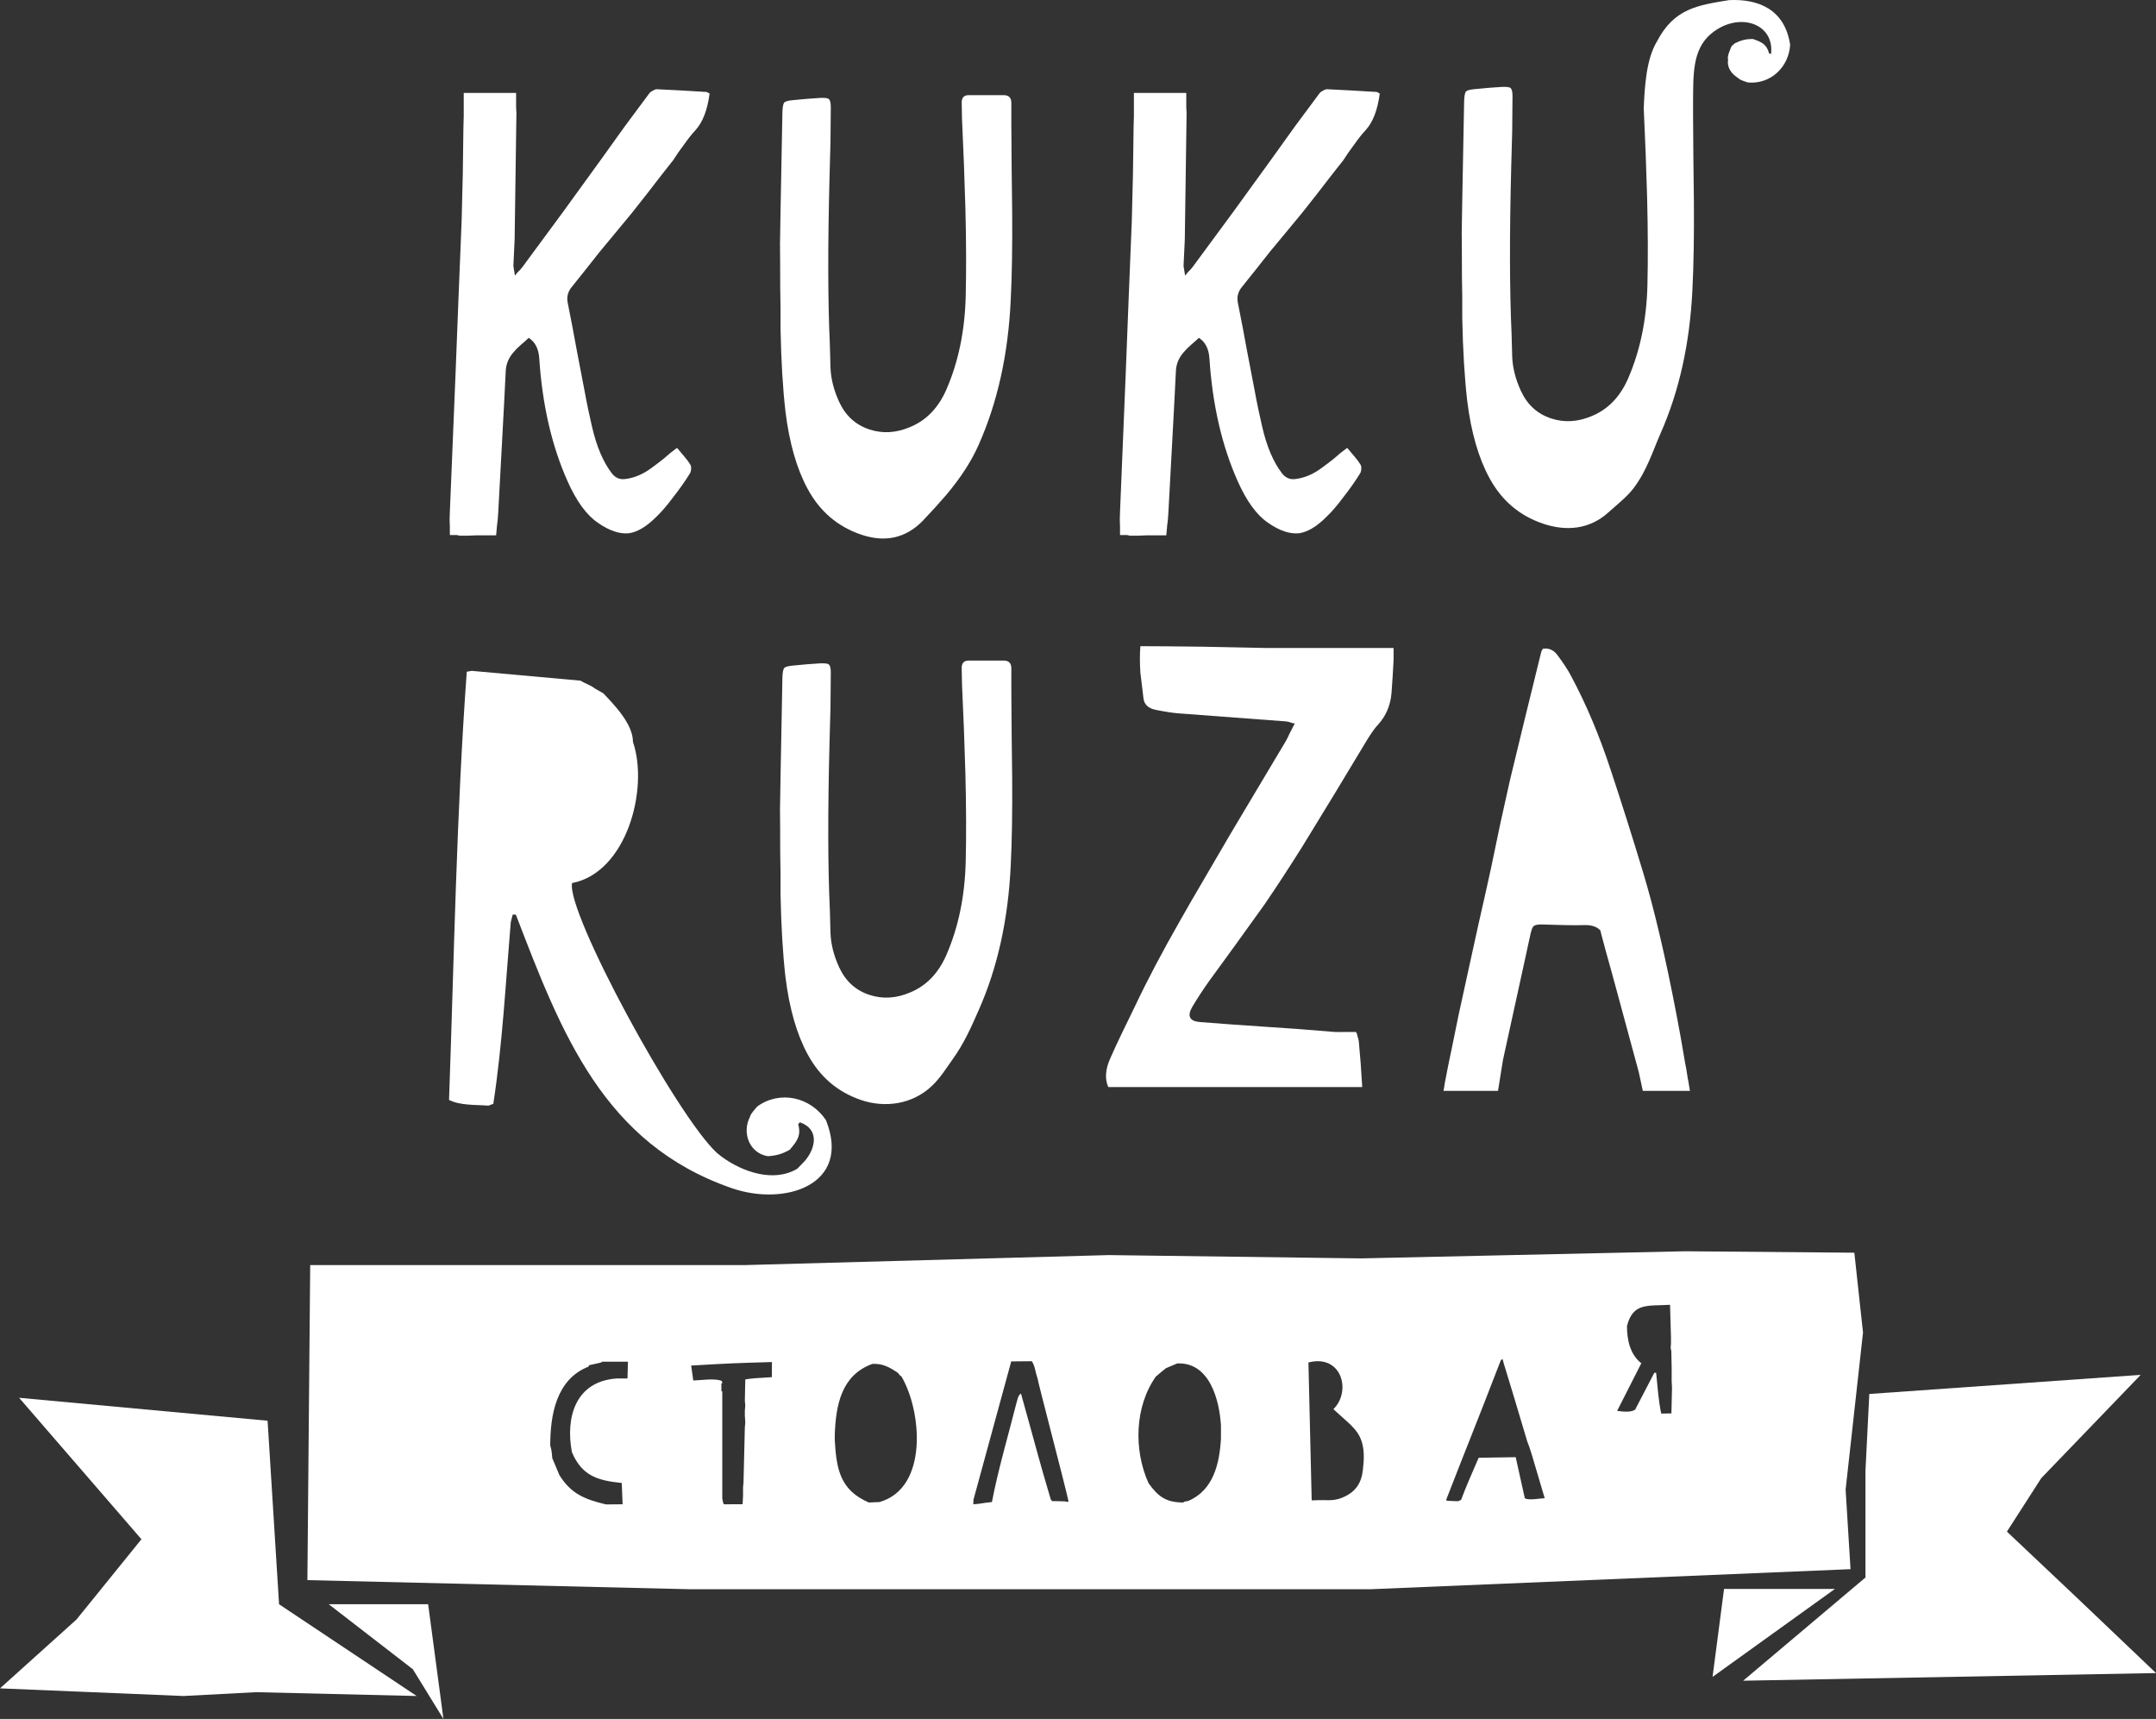 <?xml version="1.0" encoding="UTF-8"?> <svg xmlns="http://www.w3.org/2000/svg" xmlns:xlink="http://www.w3.org/1999/xlink" xml:space="preserve" width="100%" height="100%" version="1.1" style="shape-rendering:geometricPrecision; text-rendering:geometricPrecision; image-rendering:optimizeQuality; fill-rule:evenodd; clip-rule:evenodd" viewBox="0 0 4376.31 3488.68"><rect x="0" y="0" width="4376.31" height="3488.68" fill="#333333" stroke="none"/> <defs> <style type="text/css"> .fil0 {fill:white} .fil1 {fill:white;fill-rule:nonzero} </style> </defs> <g id="Слой_x0020_1">  <path class="fil0" d="M629.64 2567.6l880.75 0 740.22 -20.34 511.59 6.72 658.84 -14.48 342.95 2.93 17.6 162.07 -35.31 318.84 9.96 161.37 -973.69 40.7 -590.04 0 -793.51 0 -775.05 -18.46 5.69 -639.35zm1848.7 325.36c0,8.93 0,17.98 0,27.04 -2.98,50.47 -15.27,104.29 -66.12,126.15 -8.41,1.43 -8.41,1.43 -10.22,3.24 -35.33,0 -51.24,-12.16 -70.65,-39.21 -30.4,-67.28 -28.33,-155.91 15.27,-216.98 2.33,-0.91 3.62,-3.49 20.19,-16.43 7.5,-3.23 15.01,-6.47 22.64,-9.58 66.25,-3.1 85.78,74.92 88.89,125.77zm-783.87 30.54c0,-4.27 0,-8.41 0,-12.55 2.32,-59.78 13.45,-120.07 76.33,-142.85 21.1,-1.03 34.68,6.73 51.63,17.99 4.92,6.21 4.92,6.21 7.12,7.11 41.4,69.49 55.64,226.82 -44.38,255.29 -7.25,0.26 -14.49,0.52 -21.61,0.91 -57.32,-24.85 -65.73,-65.99 -69.09,-125.9zm1264.91 123.34c-7.25,-0.39 -14.49,-0.64 -21.61,-0.9 -0.9,-0.52 -1.68,-1.04 -2.46,-1.56 48.26,-124.21 50.08,-126.02 111.28,-284.13 1.16,-0.65 2.33,-1.3 3.49,-1.81 1.81,9.05 3.63,10.87 50.07,167.29 5.7,14.24 5.7,14.24 35.33,114.9 -9.19,0.39 -33.38,5.05 -40.37,0 -6.21,-27.82 -12.42,-55.5 -18.51,-83.19 -25.1,0.38 -50.2,0.77 -75.17,1.16 -12.03,28.21 -25.1,56.8 -35.71,85.66 -2.2,0.77 -4.27,1.68 -6.34,2.58zm434.5 -230.7c-0.2,-4.34 -0.4,-8.68 -0.69,-13.02 0,-1.38 0,-2.76 0,-4.14 0,-2.75 0,-5.52 0,-8.18 0,-1.38 0,-2.76 0,-4.14 0,-3.65 0,-7.29 0,-10.94 -0.2,-11.24 -0.4,-22.38 -0.69,-33.52 -0.4,-2.36 -0.89,-4.63 -1.38,-6.9 0.29,-2.56 0.49,-5.02 0.69,-7.48 0,-1.38 0,-2.76 0,-4.14 0,-3.26 0,-6.41 0,-9.56 -0.6,-21.99 -1.19,-43.97 -1.88,-65.95 -45.63,2.76 -75.21,-4.93 -87.43,42.98 0,28.19 6.11,57.56 29.08,75.69 -16.36,32.14 -32.73,64.37 -49.09,96.61 10.55,1.47 28.88,3.74 36.77,-2.86 12.91,-24.84 25.82,-49.58 38.64,-74.33 1.28,-0.09 2.56,-0.19 3.74,-0.29 2.86,27.11 4.64,55.99 10.35,82.9 6.9,-0.1 13.8,-0.2 20.7,-0.3 0.4,-17.54 0.79,-34.99 1.19,-52.44l0 0.01zm-1258.33 230.53c2.98,0 5.96,0 9.06,0 18.12,0.26 18.12,0.26 22.38,1.82 0.52,-0.52 1.17,-1.17 1.82,-1.82 -5.44,-26.91 -61.34,-238.72 -62.89,-249.71 -4.14,-11.13 -4.79,-24.59 -11.51,-34.29 -13.98,0.13 -27.95,0.26 -41.79,0.39 -25.62,93.55 -51.12,187.09 -76.6,280.52 -0.13,3.23 -0.26,6.33 -0.39,9.44 16.17,-0.91 17.98,-2.72 37.78,-4.53 12.81,-66.37 32.86,-134.18 49.43,-199.52 2.2,-6.72 3.23,-17.2 9.57,-20.7 34.81,124.61 35.33,130.43 60.43,214.79 0.9,1.29 1.81,2.46 2.71,3.62l0 -0.01zm-669.44 -163.54c0,-19.8 0,-39.59 0,-59.39 -0.64,0 -1.29,0 -1.81,0 0,-5.43 0,-10.87 0,-16.17 0.51,0 1.17,0 1.81,0 -0.26,-1.55 -0.52,-3.11 -0.78,-4.66 -12.67,-6.34 -43.33,-1.43 -58.09,-1.15 -1.43,-10.11 -2.85,-20.2 -4.28,-30.29 83.34,-4.79 83.34,-4.79 163.94,-7.12 -0.12,10.22 -0.12,20.45 -0.12,30.66 -37.4,2.21 -37.4,2.21 -53.95,4.54 -0.4,14.35 -0.66,28.73 -0.91,43.08 0.25,3.24 0.51,6.6 0.91,9.97 -0.4,3.23 -0.66,6.46 -0.91,9.83 0,3.49 0,7.11 0,10.74 0.25,4.54 0.51,9.06 0.91,13.58 -0.4,3.25 -0.66,6.48 -0.91,9.84 -0.92,37.4 -1.82,74.79 -2.73,112.31 -0.38,3.24 -0.64,6.47 -0.9,9.83 0,1.81 0,3.63 0,5.43 0,3.5 0,7.11 0,10.74 -0.38,5.96 -0.64,11.9 -0.9,17.98 -12.68,0 -25.37,0 -37.92,0.13 -0.51,-1.03 -1.03,-1.94 -1.55,-2.83 -0.65,-2.99 -1.29,-5.96 -1.81,-8.93 0,-7.9 0,-15.67 0,-23.42 0,-8.42 0,-16.82 0,-25.11 0,-7.89 0,-15.65 0,-23.42 0,-9.06 0,-17.98 0,-26.9 0,-6.6 0,-13.2 0,-19.81 0,-9.57 0,-19.15 0,-28.71 0,-3.63 0,-7.25 0,-10.75l0 0zm1189.79 -117.94c2.2,93.31 4.41,186.61 6.61,279.93 31.87,-1.72 41.84,2.35 60.9,-5.13 29.78,-11.69 40.43,-31.73 43.09,-57.52 1.93,-18.65 4.93,-44.73 -7.37,-68.42 -9.56,-18.42 -30.99,-33.67 -52.54,-54.08 37.12,-36.43 16.91,-112.14 -50.7,-94.78l0.01 0zm-1395.63 32.54c-2.98,0 -5.95,0 -8.93,0 -82.94,5.96 -103.9,78.41 -90.44,149.58 20.57,48.52 52.92,57.45 101.18,62.49 0.52,14.36 1.03,28.73 1.68,43.22 -11.26,0 -22.51,0.13 -33.64,0.26 -43.73,-10.35 -71.29,-21.86 -94.71,-59.65 -4.79,-11.39 -9.58,-22.77 -14.36,-34.16 -1.43,-15.78 -1.43,-15.78 -4.15,-25.62 0,-62.49 12.3,-134.56 77.64,-160.18 0.26,-1.03 0.65,-1.94 1.03,-2.85 25.23,-5.43 25.23,-5.43 26.92,-7.24 17.33,0 34.68,0 52.14,0 -0.39,11.38 -0.65,22.77 -0.91,34.16 -4.52,0 -9.05,0 -13.45,0l0 -0.01z"></path> <polygon class="fil0" points="543.16,2883.45 566.44,3255.9 845.78,3442.12 519.88,3434.36 372.45,3442.12 -0,3426.61 155.19,3286.94 287.1,3123.99 38.8,2836.89 "></polygon> <polygon class="fil0" points="667.31,3255.9 838.02,3387.81 900.09,3488.68 869.05,3255.9 "></polygon> <path class="fil1" d="M1333.42 181.1c-2.56,0 -5.33,1.06 -8.75,3.2 -3.2,1.49 -5.77,3.63 -7.47,6.19l-48.67 65.53 -47.6 66.38 -77.48 106.94 -78.34 106.29c-1.92,2.99 -4.9,6.62 -8.74,11.32l-5.56 5.55 -5.55 6.83c-2.13,-12.38 -3.2,-19 -3.2,-19.43l1.28 -26.89 1.28 -27.33 3.63 -255.92 -0.64 -12.38 0 -2.56 0 -26.26 -106.29 0 0 46.32 -0.65 23.7 -1.27 94.34 -2.35 95.19 -6.41 158.17 -6.19 158.16 -11.31 274.5 0 0.64 -0.43 12.59c0,6.62 0.22,11.96 0.43,15.59l0 18.14 14.51 0 5.55 1.28 16.23 0 16.43 -0.64 41.2 0 1.92 -21.34c0.85,-4.49 1.71,-12.81 2.35,-24.98l7.68 -142.58c3.2,-58.7 5.76,-106.51 7.47,-143.23 0.43,-14.94 5.76,-28.17 16.22,-39.91 3.42,-4.27 8.33,-9.18 14.94,-14.94l8.12 -7.05 7.47 -6.83c13.02,8.33 20.06,22.2 21.34,41.2 6.19,94.77 25.4,178.01 57.63,250.16 17.93,40.13 38.21,68.09 61.26,83.88 23.27,16.23 44.4,23.27 63.18,21.35 17.5,-2.56 36.29,-13.87 56.14,-33.94 9.61,-9.18 20.06,-21.13 31.38,-36.28 14.94,-19 26.68,-35.65 35,-49.31 2.14,-2.56 3.2,-5.76 3.63,-10.03 0.43,-4.49 -0.21,-7.9 -1.71,-10.03 -2.99,-4.91 -7.25,-10.68 -12.59,-16.87l-6.83 -8.11 -7.47 -8.75 -13.87 10.67 -12.38 10.67c-10.04,7.9 -18.36,14.3 -25.19,19.21 -17.5,13.03 -35.22,20.49 -53.15,22.63 -11.1,1.7 -20.28,-2.14 -27.54,-11.31 -17.93,-23.27 -31.37,-55.29 -40.55,-95.63 -4.91,-20.92 -10.25,-45.89 -15.58,-75.13l-14.52 -75.56 -9.39 -50.59 -9.82 -50.16c-2.14,-11.53 0.64,-22.2 8.76,-31.8l27.96 -35.01 28.17 -35.65 33.3 -40.13 32.45 -39.27 28.17 -35.65 27.53 -35.64 13.67 -17.5 13.87 -17.51 10.46 -15.79 11.31 -15.58c8.76,-12.38 16.65,-22.42 23.69,-29.89 14.73,-16 24.34,-40.76 28.82,-74.49l-3.63 -1.92 -2.56 -1.28 -50.59 -2.99 -50.16 -2.56 0 0.01z"></path> <path class="fil1" d="M2506.02 1313.81l-63.61 -1.28c-52.5,-0.64 -95.19,-1.07 -127.64,-1.07 -1.28,16.22 -1.28,34.15 0,53.79l3.2 26.26 2.99 24.97c1.28,13.23 9.82,21.34 25.61,24.33 19.21,3.84 33.94,5.98 43.76,6.83l108.22 8.11 108.22 8.11c2.56,0 5.55,0.43 9.39,1.29l5.55 1.92 6.41 1.28 -5.13 10.03 -4.91 9.39c-3.41,7.47 -6.19,13.24 -8.75,17.5l-56.35 94.35 -56.35 94.56 -49.95 85.59c-19.63,33.3 -36.29,62.11 -49.94,86.23 -37.14,65.1 -68.1,123.59 -92.64,175.67l-25.62 52.72c-10.03,20.71 -18.14,38.21 -24.33,52.51 -10.46,22.84 -11.95,42.69 -4.48,59.34l515.26 0 0 -2.56 -2.99 -45.68 -3.84 -45.04c-0.43,-2.77 -1.28,-6.19 -2.56,-9.81l-1.07 -4.49 -1.92 -4.27 -11.95 0 -10.68 0c-8.75,0.22 -15.79,0.22 -21.13,0l-71.29 -5.76 -71.29 -4.91 -65.1 -4.48 -65.1 -4.91c-21.56,-1.71 -26.9,-12.17 -15.59,-31.38 10.46,-17.5 21.99,-35.01 34.37,-52.51l28.17 -38.63 28.18 -38.85c23.27,-32.44 41.84,-58.27 55.71,-77.48 24.55,-35.86 50.16,-75.14 76.84,-117.61l65.74 -107.58 64.89 -107.58c9.18,-14.94 16.86,-25.83 23.26,-32.44 15.8,-17.51 24.76,-38.64 26.9,-63.19l2.35 -33.72 1.92 -33.94 0 -11.74 0 -6.4 0 -6.19 -66.17 0 -65.1 0c-50.8,0 -93.49,0 -127.65,0l-63.82 -1.28 0.01 0z"></path> <path class="fil1" d="M1747.62 2232.48c48.87,16.65 104.53,8.96 144.01,-28.59 17.51,-16.65 29.18,-36.13 41.19,-52.75 24.73,-34.23 39,-67.7 53.65,-100.73 38.28,-86.29 59.97,-183.99 65.1,-293.28 2.56,-49.94 3.41,-109.07 2.99,-177.59l-1.07 -88.79 -0.64 -89.43 0 -45.04c0,-10.25 -5.13,-15.59 -15.16,-15.59l-71.72 0c-9.6,0 -14.3,5.56 -13.87,16.23l0.64 32.65 3.84 90.08 2.99 89.86c1.71,68.1 1.92,127.86 0.64,179.51 -1.71,69.16 -14.51,131.92 -38.85,188.27 -16.22,37.56 -40.77,63.18 -73.63,76.84 -28.39,12.16 -55.93,13.87 -82.61,5.12 -28.39,-9.18 -48.88,-27.96 -61.9,-56.35 -10.89,-23.7 -16.65,-46.96 -17.5,-69.37l-0.64 -23.7 -0.64 -23.26c-4.06,-87.09 -4.27,-200.22 -0.65,-339.6l1.93 -70.65 0.64 -71.29c0,-8.76 -1.28,-14.09 -3.84,-16.22 -1.93,-2.14 -7.69,-2.78 -16.87,-2.56l-27.53 1.92 -27.54 2.56c-10.24,0.85 -16.65,2.56 -18.57,4.91 -2.13,2.13 -3.41,8.54 -3.84,18.78 -0.85,37.57 -1.71,82.82 -2.56,135.75l-1.28 67.03 -1.07 65.52c0.22,20.07 0.43,49.1 0.43,86.88l0.64 42.69 0 42.47c1.28,65.74 4.69,121.88 10.03,168.2 7.9,64.25 23.05,116.54 45.04,156.88 24.54,45.47 60.62,76.43 108.22,92.64z"></path> <path class="fil1" d="M3334.63 2213.91l95.62 0 -3.63 -21.99 -0.63 -2.35 -3.21 -20.7 -2.56 -12.6 0 -0.43c-6.61,-39.27 -12.16,-70.86 -16.86,-94.55 -22.84,-119.96 -45.89,-217.51 -68.73,-292.64 -20.92,-69.16 -42.69,-138.32 -65.74,-207.69 -22.84,-69.15 -49.31,-131.91 -79.4,-188.04 -6.2,-12.17 -15.59,-26.68 -28.18,-43.33 -7.47,-10.25 -17.29,-14.73 -29.24,-13.02l-2.56 3.62 -1.29 3.85 -31.8 129.35 -31.37 129.56c-5.34,23.69 -11.96,53.57 -19.86,89.43l-18.78 90.08 -12.59 56.78 -13.03 57.63 -20.06 91.36 -20.06 91.78 -13.67 67.02 -7.04 33.73 -6.83 35 0 0 -2.99 18.15 110.57 0 10.03 -62.54 45.04 -205.77 5.55 -25.61 5.76 -26.26c1.92,-7.9 4.06,-12.81 6.19,-14.3 2.56,-2.14 7.68,-3.2 15.58,-3.2l44.4 1.28c18.78,0.43 33.73,0.43 45.04,0 13.02,0 23.05,3.41 30.09,10.67 0,0.43 3.42,13.87 10.68,40.55 8.32,29.67 16.64,59.77 24.97,90.72 24.12,89.22 38.2,141.52 42.48,156.89l8.1 37.56 0.01 0.01z"></path> <polygon class="fil0" points="3499.5,3224.86 3724.52,3224.86 3476.22,3403.33 "></polygon> <polygon class="fil0" points="3794.36,2829.13 4345.28,2790.33 4143.53,2999.84 4073.7,3108.47 4213.37,3240.38 4376.31,3395.57 3538.3,3411.09 3786.6,3201.58 3786.6,2984.32 "></polygon> <path class="fil1" d="M2693.76 181.1c-2.56,0 -5.33,1.06 -8.75,3.2 -3.2,1.49 -5.77,3.63 -7.47,6.19l-48.67 65.53 -47.6 66.38 -77.48 106.94 -78.34 106.29c-1.92,2.99 -4.9,6.62 -8.75,11.32l-5.55 5.55 -5.55 6.83c-2.13,-12.38 -3.2,-19 -3.2,-19.43l1.28 -26.89 1.28 -27.33 3.63 -255.92 -0.64 -12.38 0 -2.56 0 -26.26 -106.3 0 0 46.32 -0.64 23.7 -1.28 94.34 -2.35 95.19 -6.4 158.17 -6.19 158.16 -11.31 274.5 0 0.64 -0.43 12.59c0,6.62 0.22,11.96 0.43,15.59l0 18.14 14.51 0 5.55 1.28 16.22 0 16.44 -0.64 41.2 0 1.92 -21.34c0.85,-4.49 1.71,-12.81 2.34,-24.98l7.69 -142.58c3.2,-58.7 5.76,-106.51 7.47,-143.23 0.43,-14.94 5.76,-28.17 16.22,-39.91 3.42,-4.27 8.33,-9.18 14.94,-14.94l8.11 -7.05 7.47 -6.83c13.02,8.33 20.07,22.2 21.35,41.2 6.19,94.77 25.4,178.01 57.63,250.16 17.93,40.13 38.21,68.09 61.26,83.88 23.27,16.23 44.4,23.27 63.18,21.35 17.5,-2.56 36.29,-13.87 56.14,-33.94 9.6,-9.18 20.06,-21.13 31.38,-36.28 14.94,-19 26.68,-35.65 35,-49.31 2.14,-2.56 3.2,-5.76 3.63,-10.03 0.43,-4.49 -0.22,-7.9 -1.71,-10.03 -2.99,-4.91 -7.25,-10.68 -12.59,-16.87l-6.83 -8.11 -7.47 -8.75 -13.88 10.67 -12.38 10.67c-10.03,7.9 -18.35,14.3 -25.18,19.21 -17.51,13.03 -35.22,20.49 -53.15,22.63 -11.1,1.7 -20.28,-2.14 -27.54,-11.31 -17.93,-23.27 -31.38,-55.29 -40.55,-95.63 -4.91,-20.92 -10.25,-45.89 -15.59,-75.13l-14.51 -75.56 -9.39 -50.59 -9.82 -50.16c-2.14,-11.53 0.64,-22.2 8.75,-31.8l27.97 -35.01 28.17 -35.65 33.3 -40.13 32.44 -39.27 28.18 -35.65 27.53 -35.64 13.66 -17.5 13.88 -17.51 10.46 -15.79 11.31 -15.58c8.76,-12.38 16.65,-22.42 23.69,-29.89 14.73,-16 24.34,-40.76 28.82,-74.49l-3.63 -1.92 -2.56 -1.28 -50.59 -2.99 -50.16 -2.56 0 0.01z"></path> <path class="fil1" d="M1747.62 1084.91c48.88,16.65 90.5,7.48 125.08,-27.53 17.93,-18.79 33.94,-36.5 48.24,-53.15 29.02,-34.58 51.01,-68.3 65.53,-101.39 38.41,-86.23 59.97,-183.99 65.1,-293.28 2.56,-49.94 3.41,-109.07 2.99,-177.58l-1.07 -88.8 -0.64 -89.43 0 -45.04c0,-10.25 -5.13,-15.58 -15.16,-15.58l-71.72 0c-9.6,0 -14.3,5.55 -13.87,16.22l0.64 32.66 3.84 90.08 2.99 89.86c1.71,68.09 1.92,127.85 0.64,179.51 -1.71,69.15 -14.51,131.91 -38.85,188.26 -16.22,37.56 -40.77,63.18 -73.63,76.84 -28.39,12.16 -55.93,13.87 -82.61,5.12 -28.39,-9.18 -48.88,-27.96 -61.9,-56.35 -10.89,-23.7 -16.65,-46.96 -17.5,-69.37l-0.64 -23.7 -0.64 -23.26c-4.06,-87.09 -4.27,-200.21 -0.65,-339.6l1.93 -70.65 0.64 -71.29c0,-8.76 -1.28,-14.09 -3.84,-16.22 -1.93,-2.14 -7.69,-2.78 -16.87,-2.56l-27.53 1.92 -27.54 2.56c-10.24,0.85 -16.65,2.56 -18.57,4.91 -2.13,2.14 -3.41,8.54 -3.84,18.78 -0.85,37.57 -1.71,82.82 -2.56,135.76l-1.28 67.02 -1.07 65.52c0.22,20.07 0.43,49.1 0.43,86.88l0.64 42.69 0 42.47c1.28,65.75 4.69,121.88 10.03,168.2 7.9,64.25 23.05,116.54 45.04,156.89 24.54,45.46 60.62,76.41 108.22,92.63z"></path> <path class="fil1" d="M3131.39 1062.59c48.87,16.65 95.53,11.2 132.65,-22.03 19.57,-17.52 38.94,-32.58 52.24,-50.25 27.11,-36.02 39.3,-76.77 53.96,-109.79 38.28,-86.3 59.97,-184 65.1,-293.28 2.56,-49.95 3.41,-109.08 2.98,-177.59l-1.06 -88.8 -0.64 -89.43 0 -26.85c0.7,-50.39 -2.27,-103.88 36.84,-136.3 55.04,-45.62 128.94,-21.54 121.44,41.36 -1.32,-0.43 -2.65,-0.86 -3.97,-1.28 -4.91,-18.46 -14.83,-23.01 -33.25,-29.34 -14.37,0.22 -23.36,2.6 -36.23,8.83 -5.34,4.33 -5.81,5.54 -6.7,5.93 -1.97,5.08 -9.89,21.72 -6.93,27.38 -2.87,16.33 7.08,29.04 21.16,37.8 1.59,3.03 15.38,7.33 18.82,8.44 46.1,4.2 83.24,-31.04 85.88,-76.48 -10.73,-71.59 -64.04,-93.51 -123.91,-90.67 -62.83,10.39 -111.33,16.48 -146.24,83.57 -22.14,36.12 -25.25,93.47 -27.02,135.87l3.84 90.08 2.99 89.86c1.71,68.09 1.92,127.85 0.64,179.51 -1.71,69.15 -14.51,131.91 -38.85,188.26 -16.22,37.56 -40.77,63.18 -73.64,76.84 -28.38,12.16 -55.92,13.87 -82.6,5.12 -28.39,-9.18 -48.88,-27.96 -61.9,-56.35 -10.89,-23.7 -16.65,-46.96 -17.51,-69.37l-0.63 -23.7 -0.64 -23.26c-4.06,-87.09 -4.27,-200.21 -0.65,-339.6l1.92 -70.65 0.65 -71.29c0,-8.76 -1.28,-14.09 -3.84,-16.22 -1.93,-2.14 -7.69,-2.78 -16.87,-2.56l-27.53 1.92 -27.54 2.56c-10.24,0.85 -16.65,2.56 -18.57,4.91 -2.13,2.14 -3.41,8.54 -3.84,18.78 -0.85,37.57 -1.71,82.82 -2.56,135.75l-1.28 67.03 -1.07 65.52c0.21,20.07 0.43,49.1 0.43,86.88l0.64 42.69 0 42.47c1.28,65.75 4.69,121.88 10.03,168.2 7.9,64.25 23.05,116.54 45.04,156.89 24.54,45.46 60.62,76.42 108.22,92.63l0 0.01z"></path> <path class="fil0" d="M991.37 2243.97c-25.09,-2.04 -57.57,0 -79.9,-11.63 10.34,-288.8 14.95,-580.73 35.99,-868.97 3.32,-0.74 6.64,-1.29 9.96,-1.85 73.63,6.65 147.26,13.29 221.07,19.93 7.75,5.17 23.07,10.33 28.24,15.5 5.9,3.33 11.81,6.65 17.9,10.15 23.62,24.91 60.16,62.74 60.16,98.73 32.47,94.48 -12.37,264.99 -123.64,286.4 -11.85,59.56 212.36,472.57 294.08,547.7 3.3,2.63 6.6,5.27 9.9,7.91 42.32,30.81 105.18,52.77 153.28,24.13 5.13,-5.38 10.26,-10.67 15.4,-15.96 22.11,-26.03 29.66,-64.26 -10.18,-78.28 -1.14,1.27 -2.29,2.55 -3.43,3.83 6.22,22.74 -1.54,33.77 -17.27,51.96 -15.46,8.7 -26.54,11.74 -44.14,13.09 -37.15,-5.78 -53.79,-47.26 -36.15,-80.56 -0.19,-4.22 11.86,-17.38 14.84,-20.71 46.6,-33.12 108.12,-18.59 139.16,28.26 52.3,131.53 -83.44,175.16 -191.28,137.86 -260.21,-90.02 -345.68,-314.09 -438.26,-555.2 -2.21,0 -4.43,0 -6.46,0 -1.29,4.99 -2.58,10.15 -3.87,15.32 -10.34,122.16 -16.79,247.46 -35.43,368.7 -3.33,1.1 -6.65,2.4 -9.97,3.69l0 0z"></path> </g> </svg> 